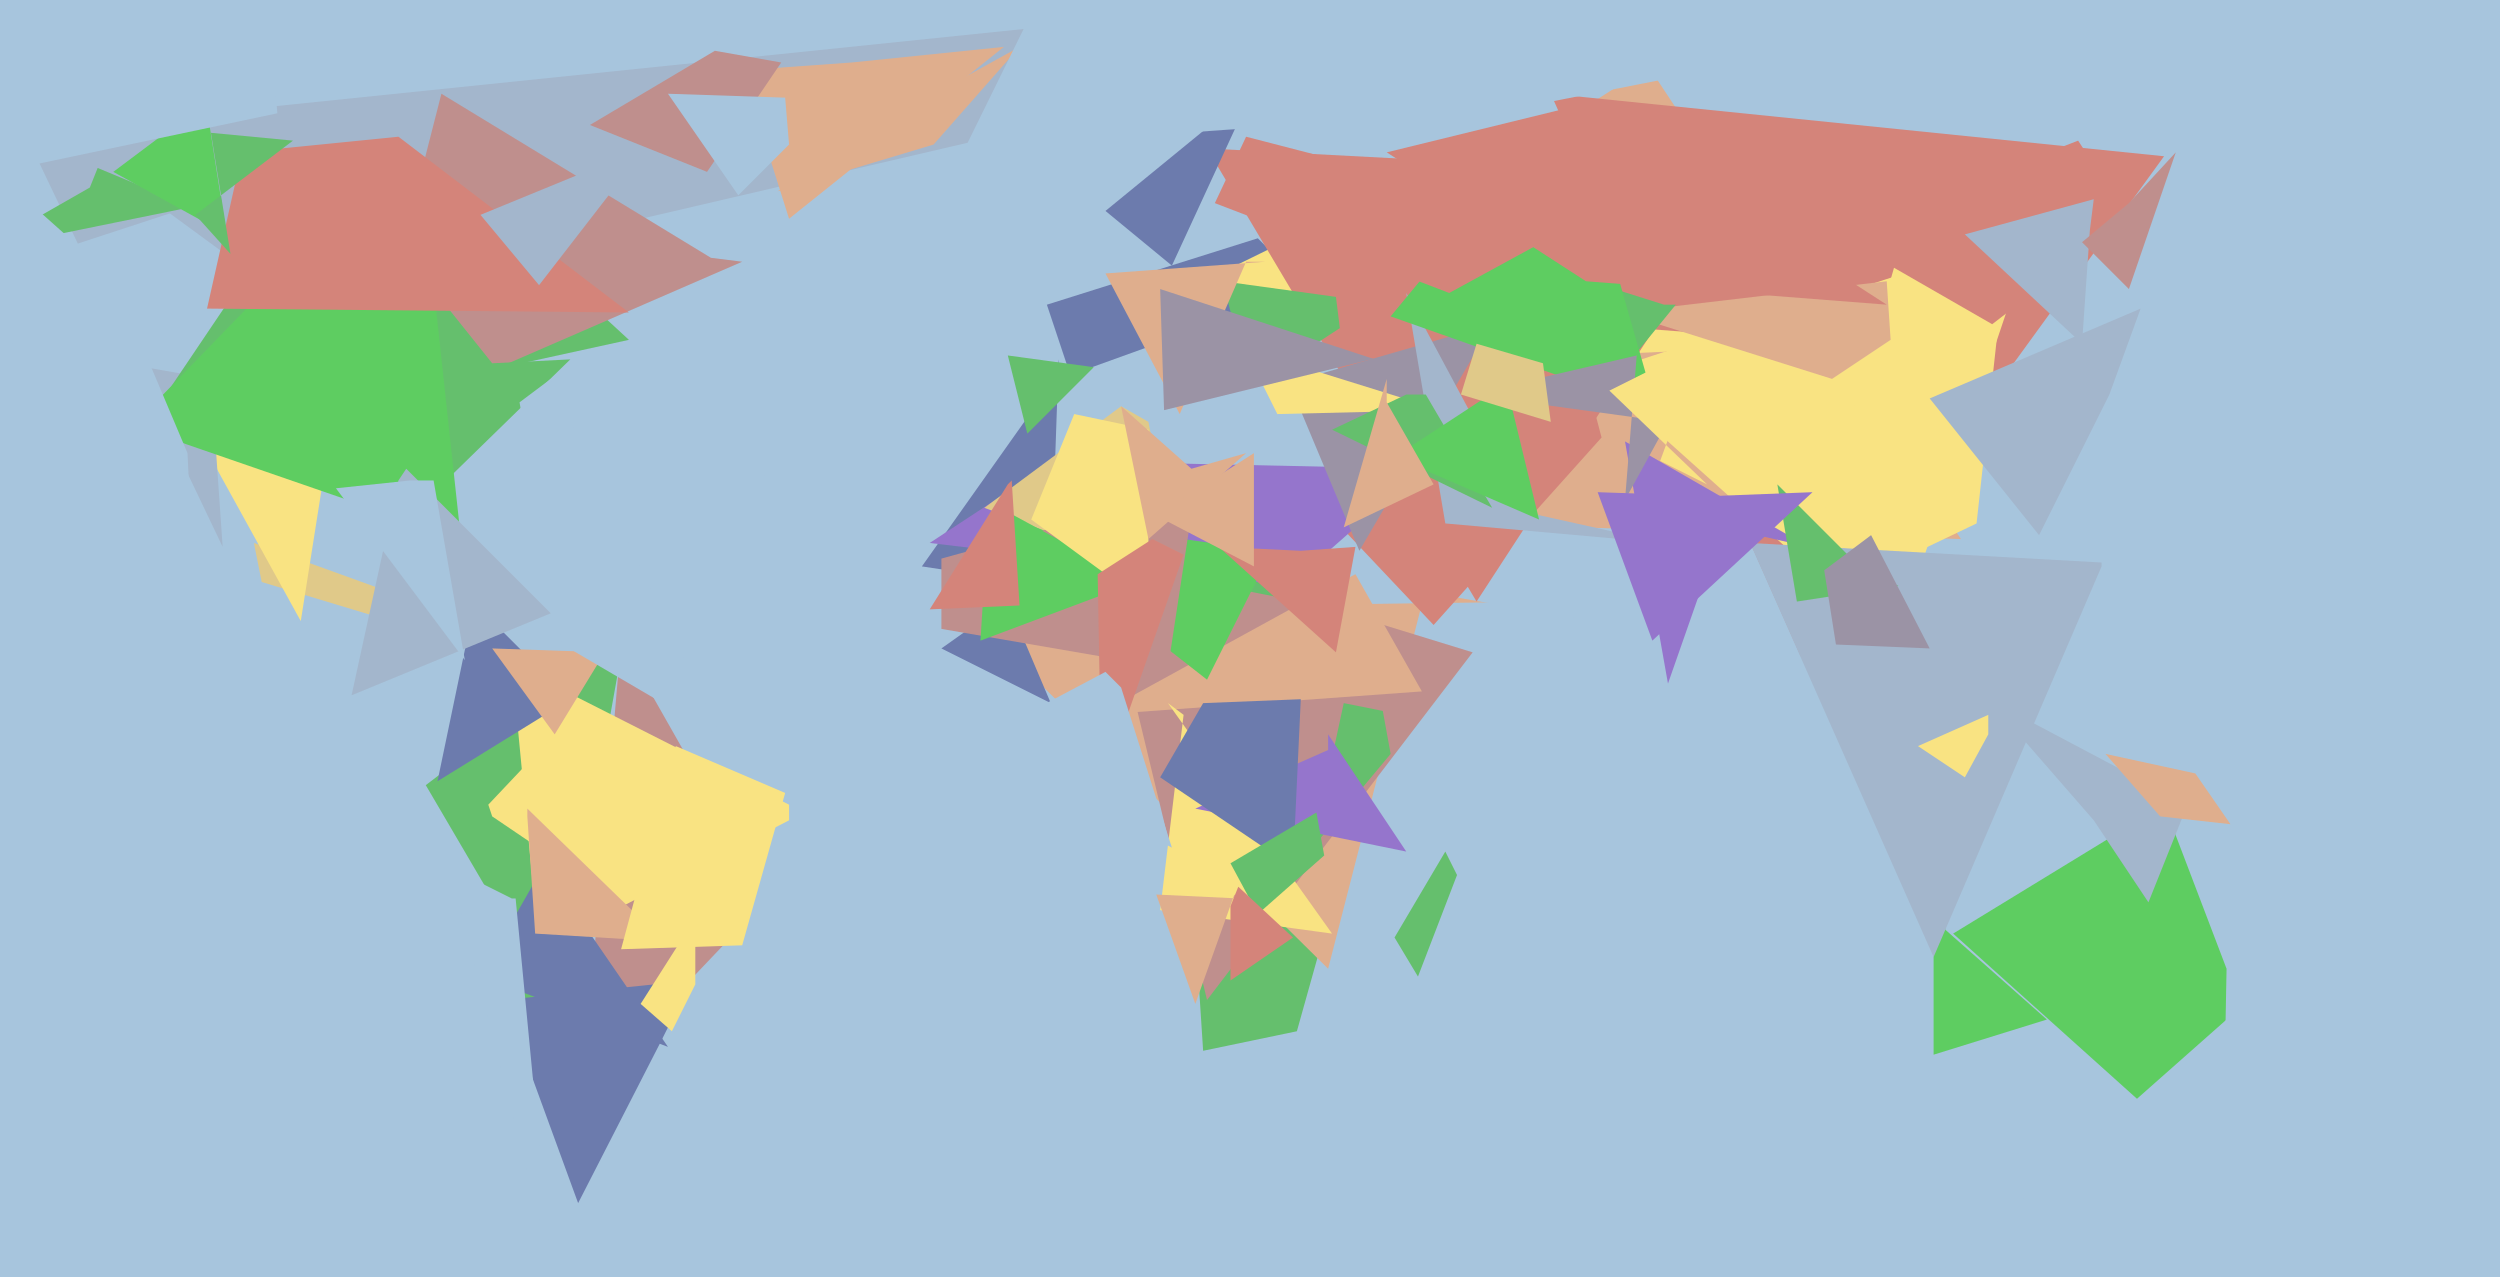 <svg xmlns="http://www.w3.org/2000/svg" width="640px" height="327px">
  <rect width="640" height="327" fill="rgb(167,197,221)"/>
  <polygon points="126,230 109,201 160,162 140,274" fill="rgb(101,191,109)"/>
  <polygon points="332,264 308,269 297,99 360,164" fill="rgb(101,191,109)"/>
  <polygon points="149,280 159,164 180,201 188,239" fill="rgb(191,143,141)"/>
  <polygon points="340,248 247,156 396,154 367,143" fill="rgb(223,174,141)"/>
  <polygon points="67,149 65,139 112,156 130,168" fill="rgb(224,201,137)"/>
  <polygon points="77,159 2,23 111,63 95,45" fill="rgb(249,227,130)"/>
  <polygon points="309,256 282,144 338,155 377,167" fill="rgb(191,143,141)"/>
  <polygon points="138,243 131,170 202,206 202,210" fill="rgb(249,227,130)"/>
  <polygon points="57,140 -39,-61 25,-138 46,-19" fill="rgb(163,182,204)"/>
  <polygon points="527,180 -37,81 372,-53 246,-206" fill="rgb(167,197,221)"/>
  <polygon points="528,-20 439,-8 74,77 14,33" fill="rgb(163,182,204)"/>
  <polygon points="502,138 338,133 394,35 422,17" fill="rgb(223,174,141)"/>
  <polygon points="461,168 397,24 554,40 554,40" fill="rgb(212,132,122)"/>
  <polygon points="485,165 408,96 524,58 521,58" fill="rgb(249,227,130)"/>
  <polygon points="506,134 460,156 489,54 514,61" fill="rgb(249,227,130)"/>
  <polygon points="569,301 500,239 554,206 570,248" fill="rgb(94,205,97)"/>
  <polygon points="161,87 33,115 64,69 110,40" fill="rgb(101,191,109)"/>
  <polygon points="146,179 112,200 122,152 125,158" fill="rgb(108,123,173)"/>
  <polygon points="274,96 268,78 322,61 335,74" fill="rgb(108,123,173)"/>
  <polygon points="202,56 190,18 218,16 257,12" fill="rgb(223,174,141)"/>
  <polygon points="427,175 416,113 463,140 441,135" fill="rgb(149,117,204)"/>
  <polygon points="364,177 281,183 343,149 347,147" fill="rgb(223,174,141)"/>
  <polygon points="157,230 142,188 125,206 126,209" fill="rgb(249,227,130)"/>
  <polygon points="269,180 241,166 272,144 255,147" fill="rgb(108,123,173)"/>
  <polygon points="171,268 123,250 139,222 138,220" fill="rgb(108,123,173)"/>
  <polygon points="471,88 302,75 353,50 383,92" fill="rgb(249,227,130)"/>
  <polygon points="378,154 309,38 442,45 451,42" fill="rgb(212,132,122)"/>
  <polygon points="269,150 236,145 270,97 271,92" fill="rgb(108,123,173)"/>
  <polygon points="320,99 313,72 342,76 343,84" fill="rgb(101,191,109)"/>
  <polygon points="367,160 333,124 405,93 410,112" fill="rgb(212,132,122)"/>
  <polygon points="330,150 364,120 270,118 238,139" fill="rgb(149,117,204)"/>
  <polygon points="239,37 199,49 232,28 261,12" fill="rgb(223,174,141)"/>
  <polygon points="348,141 330,98 389,81 379,88" fill="rgb(155,147,165)"/>
  <polygon points="341,239 297,233 303,183 299,180" fill="rgb(249,227,130)"/>
  <polygon points="91,110 113,24 182,66 190,67" fill="rgb(191,143,141)"/>
  <polygon points="469,97 415,80 483,72 484,87" fill="rgb(223,174,141)"/>
  <polygon points="49,53 -5,64 23,48 25,43" fill="rgb(101,191,109)"/>
  <polygon points="524,261 495,270 495,174 498,238" fill="rgb(94,205,97)"/>
  <polygon points="309,174 254,131 345,144 324,144" fill="rgb(94,205,97)"/>
  <polygon points="342,167 312,140 333,141 347,140" fill="rgb(212,132,122)"/>
  <polygon points="58,60 29,44 61,20 53,28" fill="rgb(94,205,97)"/>
  <polygon points="148,308 129,256 177,251 169,267" fill="rgb(108,123,173)"/>
  <polygon points="495,245 448,139 538,144 538,145" fill="rgb(163,182,204)"/>
  <polygon points="356,193 336,217 344,180 354,182" fill="rgb(101,191,109)"/>
  <polygon points="302,149 252,130 287,104 294,108" fill="rgb(224,201,137)"/>
  <polygon points="369,105 327,106 315,82 324,91" fill="rgb(249,227,130)"/>
  <polygon points="105,132 98,58 126,93 146,92" fill="rgb(101,191,109)"/>
  <polygon points="299,171 241,161 241,143 306,125" fill="rgb(191,143,141)"/>
  <polygon points="291,149 251,164 253,132 256,130" fill="rgb(94,205,97)"/>
  <polygon points="300,68 283,54 316,27 318,29" fill="rgb(108,123,173)"/>
  <polygon points="363,250 357,240 370,218 373,224" fill="rgb(101,191,109)"/>
  <polygon points="407,105 407,72 426,78 429,78" fill="rgb(101,191,109)"/>
  <polygon points="460,154 455,124 477,146 486,150" fill="rgb(101,191,109)"/>
  <polygon points="172,264 164,257 178,235 178,252" fill="rgb(249,227,130)"/>
  <polygon points="370,134 360,75 390,131 426,139" fill="rgb(163,182,204)"/>
  <polygon points="360,218 306,207 340,192 340,188" fill="rgb(149,117,204)"/>
  <polygon points="503,199 491,191 509,183 509,188" fill="rgb(249,227,130)"/>
  <polygon points="294,155 264,133 275,106 294,110" fill="rgb(249,227,130)"/>
  <polygon points="331,222 297,199 308,180 333,179" fill="rgb(108,123,173)"/>
  <polygon points="424,105 356,81 399,29 402,28" fill="rgb(94,205,97)"/>
  <polygon points="306,257 296,229 317,230 316,229" fill="rgb(223,174,141)"/>
  <polygon points="382,130 341,110 360,101 365,101" fill="rgb(101,191,109)"/>
  <polygon points="322,234 315,221 337,208 339,219" fill="rgb(101,191,109)"/>
  <polygon points="141,324 115,222 131,230 132,230" fill="rgb(167,197,221)"/>
  <polygon points="263,111 258,91 280,94 280,94" fill="rgb(101,191,109)"/>
  <polygon points="294,138 287,104 305,120 319,116" fill="rgb(223,174,141)"/>
  <polygon points="550,231 536,210 509,179 560,206" fill="rgb(163,182,204)"/>
  <polygon points="282,202 281,147 295,138 303,142" fill="rgb(212,132,122)"/>
  <polygon points="510,83 470,60 532,36 545,56" fill="rgb(212,132,122)"/>
  <polygon points="118,138 34,109 98,43 110,64" fill="rgb(94,205,97)"/>
  <polygon points="142,188 126,166 155,167 153,170" fill="rgb(223,174,141)"/>
  <polygon points="181,44 151,32 183,13 200,16" fill="rgb(191,143,141)"/>
  <polygon points="161,80 53,79 62,39 102,35" fill="rgb(212,132,122)"/>
  <polygon points="394,133 357,117 386,98 386,100" fill="rgb(94,205,97)"/>
  <polygon points="331,240 315,251 315,232 317,227" fill="rgb(212,132,122)"/>
  <polygon points="321,145 296,132 321,116 321,168" fill="rgb(223,174,141)"/>
  <polygon points="138,73 123,55 162,39 162,42" fill="rgb(163,182,204)"/>
  <polygon points="185,189 144,165 133,103 141,97" fill="rgb(167,197,221)"/>
  <polygon points="59,65 54,34 75,36 50,55" fill="rgb(101,191,109)"/>
  <polygon points="533,88 503,60 536,51 535,59" fill="rgb(163,182,204)"/>
  <polygon points="571,211 553,209 539,193 562,198" fill="rgb(223,174,141)"/>
  <polygon points="467,146 479,137 494,166 470,165" fill="rgb(155,147,165)"/>
  <polygon points="367,124 344,135 355,97 355,103" fill="rgb(223,174,141)"/>
  <polygon points="170,241 137,239 135,209 135,207" fill="rgb(223,174,141)"/>
  <polygon points="71,29 -57,56 69,-74 39,-358" fill="rgb(167,197,221)"/>
  <polygon points="141,157 90,178 102,123 104,120" fill="rgb(163,182,204)"/>
  <polygon points="427,108 376,101 419,91 416,128" fill="rgb(155,147,165)"/>
  <polygon points="300,217 249,190 283,172 287,176" fill="rgb(167,197,221)"/>
  <polygon points="189,50 171,24 201,25 202,37" fill="rgb(167,197,221)"/>
  <polygon points="190,242 159,243 173,191 201,203" fill="rgb(249,227,130)"/>
  <polygon points="48,116 56,286 -8,38 29,71" fill="rgb(167,197,221)"/>
  <polygon points="404,57 371,75 311,52 319,35" fill="rgb(212,132,122)"/>
  <polygon points="545,74 533,62 545,52 557,39" fill="rgb(191,143,141)"/>
  <polygon points="406,72 355,39 404,27 483,78" fill="rgb(212,132,122)"/>
  <polygon points="463,13 387,28 247,38 399,-271" fill="rgb(167,197,221)"/>
  <polygon points="302,106 283,70 324,67 319,67" fill="rgb(223,174,141)"/>
  <polygon points="423,164 409,126 438,127 464,126" fill="rgb(149,117,204)"/>
  <polygon points="522,137 494,102 548,79 540,101" fill="rgb(163,182,204)"/>
  <polygon points="437,124 412,100 436,88 425,118" fill="rgb(249,227,130)"/>
  <polygon points="119,169 86,125 105,123 111,123" fill="rgb(167,197,221)"/>
  <polygon points="397,108 374,101 378,88 395,93" fill="rgb(224,201,137)"/>
  <polygon points="298,105 297,74 352,92 351,92" fill="rgb(155,147,165)"/>
  <polygon points="261,155 238,156 258,124 259,123" fill="rgb(212,132,122)"/>
  <polygon points="596,341 492,330 622,215 738,235" fill="rgb(167,197,221)"/>
</svg>